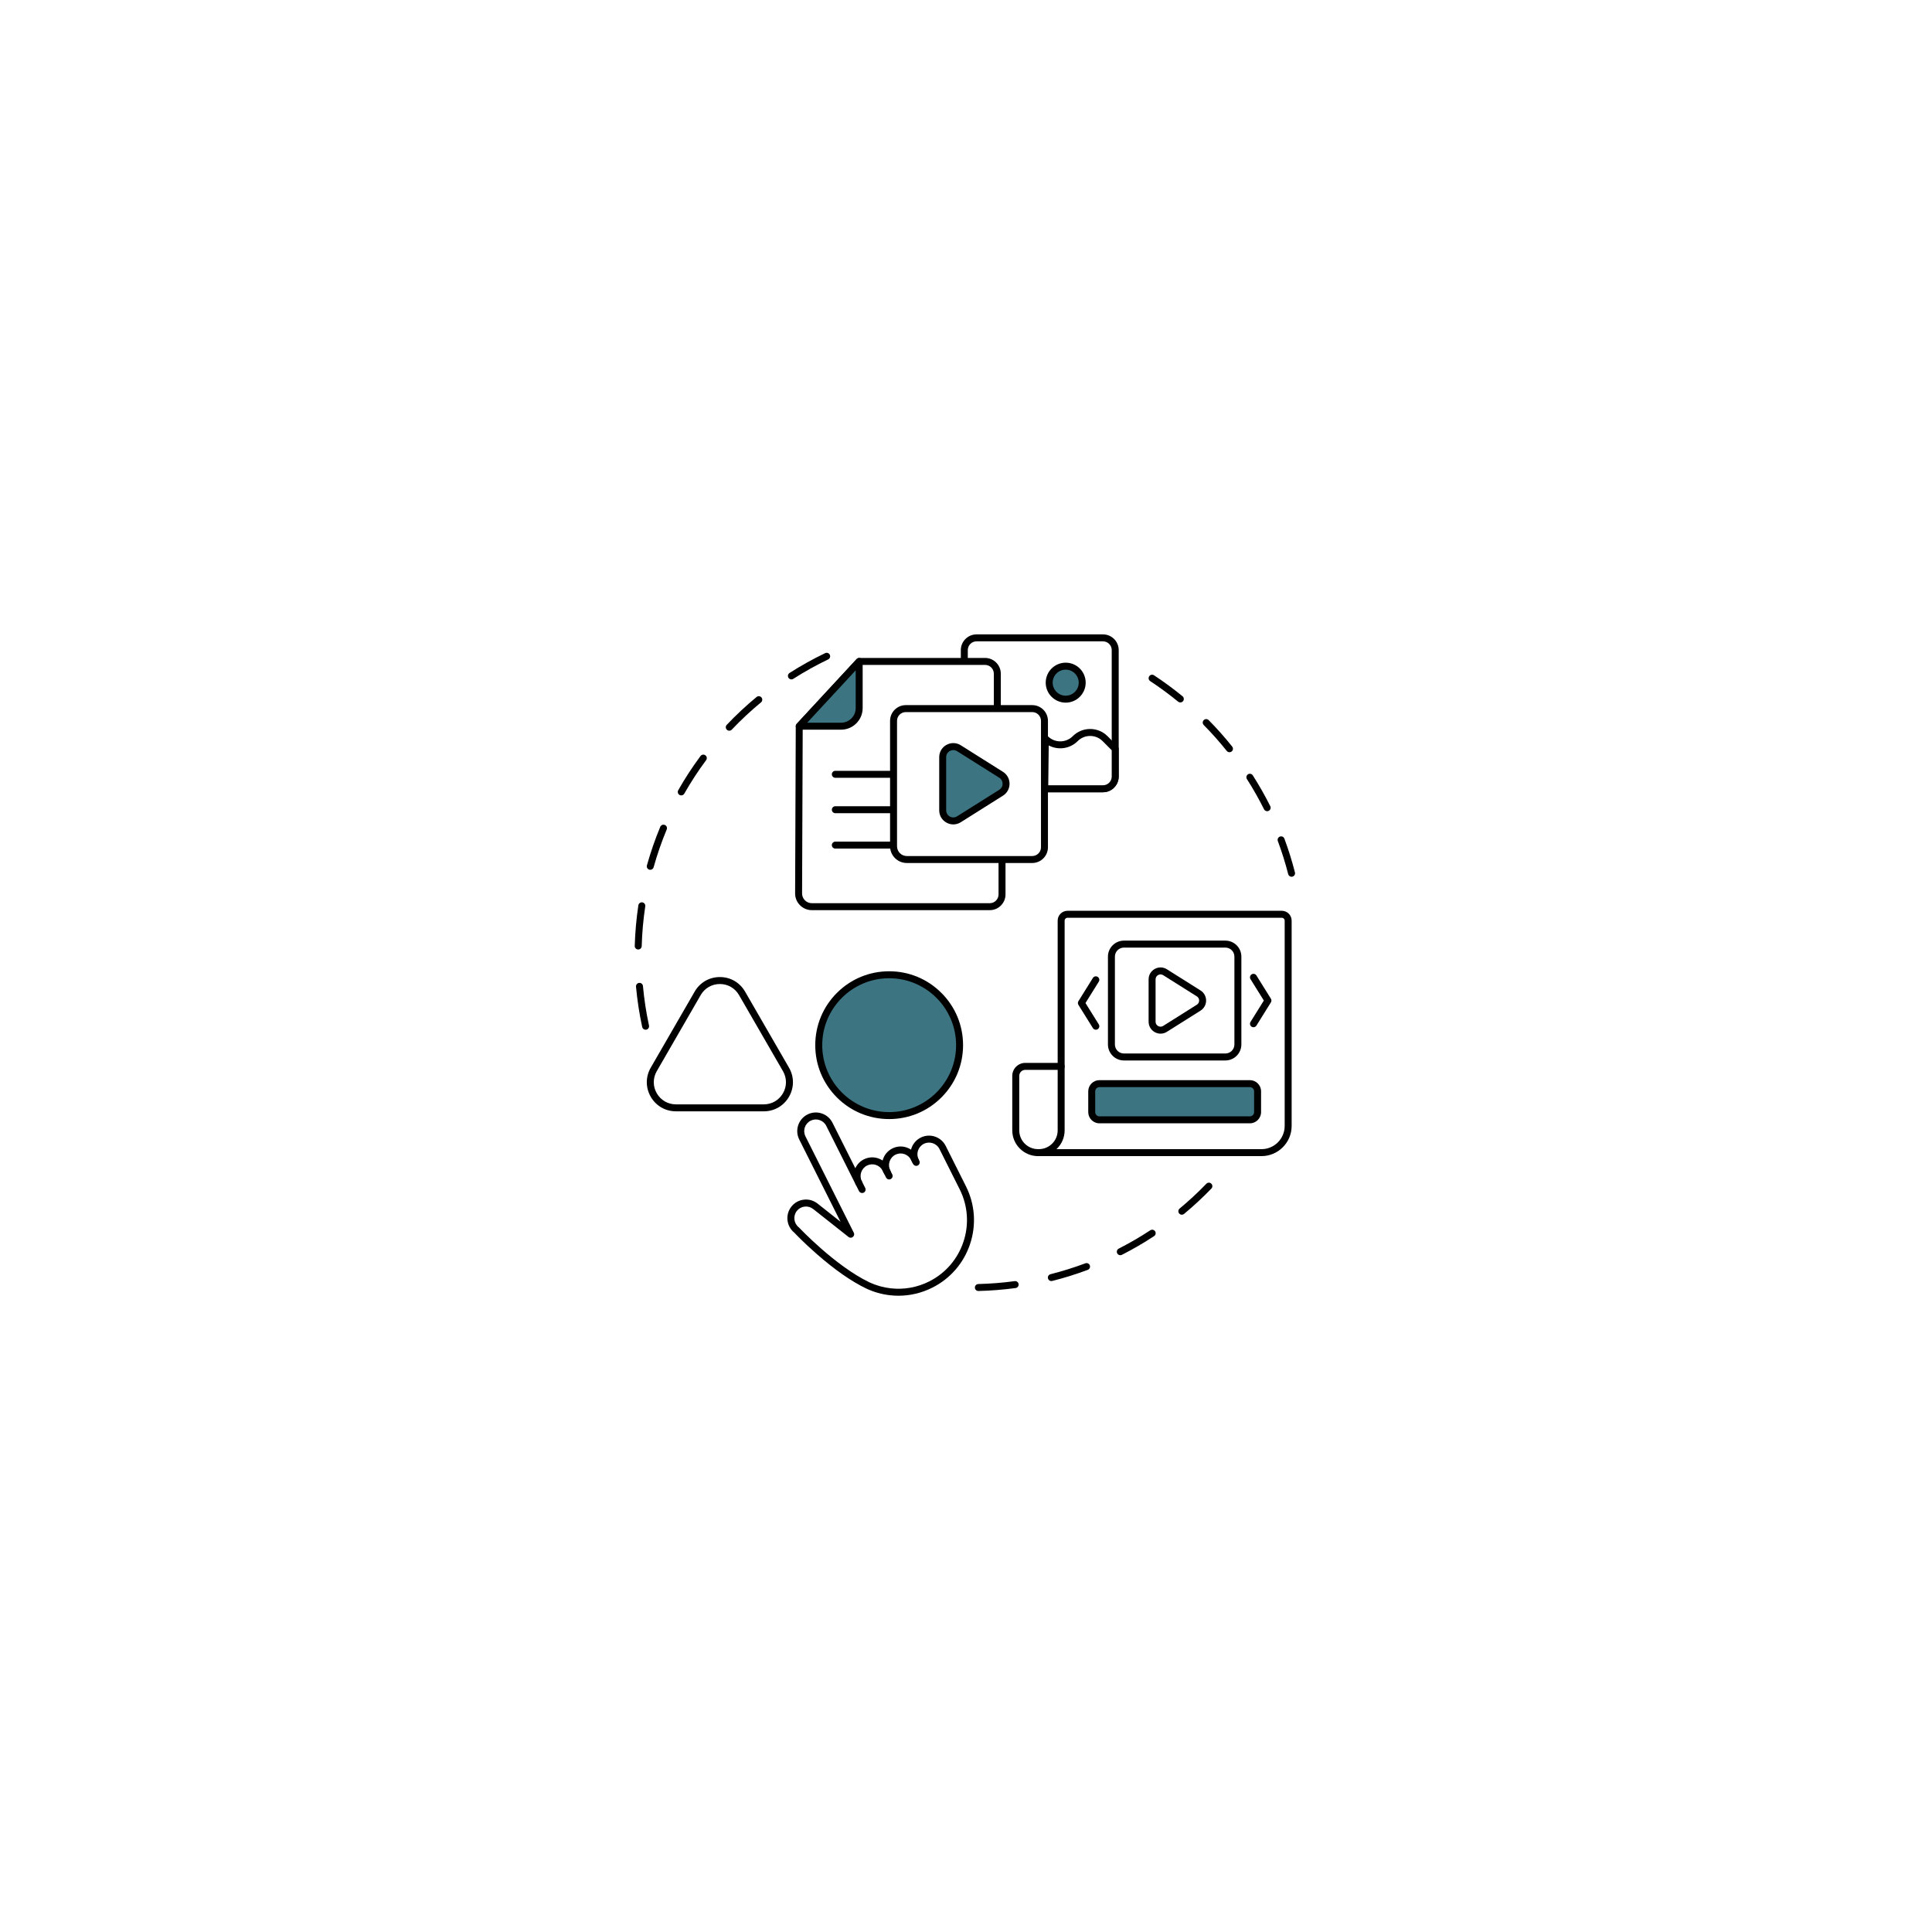 <svg version="1.0" preserveAspectRatio="xMidYMid meet" height="500" viewBox="0 0 375 375" zoomAndPan="magnify" width="500" xmlns:xlink="http://www.w3.org/1999/xlink" xmlns="http://www.w3.org/2000/svg"><defs><clipPath id="de146c2146"><path clip-rule="nonzero" d="M 222 130 L 251.441 130 L 251.441 171 L 222 171 Z M 222 130"></path></clipPath><clipPath id="9947a55286"><path clip-rule="nonzero" d="M 123.191 126 L 162 126 L 162 200 L 123.191 200 Z M 123.191 126"></path></clipPath><clipPath id="f0a6936bf1"><path clip-rule="nonzero" d="M 187 123.113 L 217 123.113 L 217 154 L 187 154 Z M 187 123.113"></path></clipPath><clipPath id="e096c7c58e"><path clip-rule="nonzero" d="M 186 123.113 L 218 123.113 L 218 154 L 186 154 Z M 186 123.113"></path></clipPath></defs><rect fill-opacity="1" height="450" y="-37.5" fill="#ffffff" width="450" x="-37.5"></rect><rect fill-opacity="1" height="450" y="-37.5" fill="#ffffff" width="450" x="-37.5"></rect><path fill-rule="nonzero" fill-opacity="1" d="M 189.902 250.582 C 189.535 250.582 189.234 250.293 189.227 249.926 C 189.219 249.551 189.512 249.242 189.887 249.23 C 192.246 249.172 194.621 248.984 196.949 248.668 C 197.32 248.617 197.66 248.875 197.707 249.246 C 197.758 249.613 197.5 249.957 197.129 250.008 C 194.754 250.328 192.328 250.523 189.918 250.582 C 189.914 250.582 189.906 250.582 189.902 250.582 Z M 204.066 248.652 C 203.762 248.652 203.488 248.449 203.41 248.145 C 203.32 247.781 203.539 247.414 203.902 247.324 C 206.184 246.746 208.457 246.035 210.66 245.211 C 211.012 245.078 211.398 245.258 211.531 245.605 C 211.664 245.957 211.484 246.344 211.137 246.477 C 208.887 247.32 206.562 248.047 204.23 248.633 C 204.176 248.648 204.121 248.652 204.066 248.652 Z M 217.449 243.633 C 217.203 243.633 216.965 243.5 216.848 243.266 C 216.68 242.934 216.809 242.523 217.145 242.355 C 219.238 241.289 221.301 240.094 223.27 238.797 C 223.578 238.594 224 238.68 224.203 238.992 C 224.41 239.301 224.324 239.723 224.012 239.926 C 222 241.25 219.898 242.473 217.758 243.562 C 217.656 243.609 217.555 243.633 217.449 243.633 Z M 229.395 235.777 C 229.199 235.777 229.008 235.695 228.875 235.531 C 228.633 235.246 228.676 234.82 228.961 234.582 C 230.773 233.078 232.52 231.457 234.156 229.762 C 234.414 229.492 234.844 229.484 235.109 229.746 C 235.379 230.004 235.387 230.43 235.129 230.699 C 233.457 232.43 231.676 234.086 229.824 235.621 C 229.699 235.727 229.547 235.777 229.395 235.777 Z M 229.395 235.777" fill="#000000"></path><g clip-path="url(#de146c2146)"><path fill-rule="nonzero" fill-opacity="1" d="M 250.695 170.18 C 250.391 170.18 250.117 169.977 250.039 169.668 C 249.484 167.504 248.809 165.344 248.027 163.25 C 247.898 162.898 248.078 162.512 248.426 162.379 C 248.777 162.25 249.164 162.426 249.297 162.777 C 250.094 164.918 250.785 167.125 251.348 169.336 C 251.441 169.695 251.223 170.062 250.859 170.156 C 250.805 170.172 250.75 170.18 250.695 170.18 Z M 245.953 157.453 C 245.707 157.453 245.469 157.316 245.348 157.078 C 244.352 155.082 243.234 153.113 242.031 151.227 C 241.828 150.914 241.922 150.496 242.234 150.293 C 242.551 150.094 242.969 150.184 243.168 150.5 C 244.398 152.426 245.539 154.434 246.559 156.477 C 246.727 156.809 246.59 157.215 246.254 157.383 C 246.156 157.43 246.055 157.453 245.953 157.453 Z M 238.641 146.008 C 238.445 146.008 238.246 145.922 238.113 145.754 C 236.719 144.008 235.215 142.316 233.645 140.727 C 233.383 140.461 233.383 140.031 233.652 139.77 C 233.918 139.508 234.344 139.512 234.605 139.777 C 236.211 141.402 237.746 143.129 239.168 144.914 C 239.402 145.203 239.355 145.629 239.062 145.863 C 238.938 145.961 238.789 146.008 238.641 146.008 Z M 229.102 136.344 C 228.949 136.344 228.797 136.293 228.672 136.191 C 226.941 134.773 225.117 133.43 223.25 132.203 C 222.941 131.996 222.852 131.578 223.059 131.266 C 223.262 130.953 223.684 130.867 223.996 131.074 C 225.902 132.328 227.762 133.695 229.531 135.145 C 229.816 135.383 229.859 135.809 229.625 136.098 C 229.488 136.258 229.297 136.344 229.102 136.344 Z M 229.102 136.344" fill="#000000"></path></g><g clip-path="url(#9947a55286)"><path fill-rule="nonzero" fill-opacity="1" d="M 125.309 199.871 C 124.996 199.871 124.719 199.656 124.648 199.34 C 124.094 196.77 123.691 194.137 123.449 191.512 C 123.418 191.141 123.691 190.812 124.062 190.777 C 124.434 190.742 124.762 191.016 124.797 191.391 C 125.031 193.961 125.426 196.539 125.969 199.051 C 126.051 199.418 125.816 199.777 125.453 199.855 C 125.406 199.867 125.355 199.871 125.309 199.871 Z M 123.879 184.297 C 123.875 184.297 123.867 184.297 123.859 184.297 C 123.488 184.285 123.191 183.973 123.203 183.602 C 123.281 180.965 123.516 178.309 123.906 175.715 C 123.965 175.348 124.309 175.094 124.676 175.148 C 125.047 175.203 125.301 175.551 125.246 175.918 C 124.859 178.457 124.629 181.055 124.555 183.641 C 124.543 184.004 124.242 184.297 123.879 184.297 Z M 126.219 168.828 C 126.156 168.828 126.094 168.82 126.035 168.805 C 125.676 168.703 125.465 168.332 125.566 167.973 C 126.273 165.438 127.145 162.918 128.156 160.488 C 128.301 160.145 128.695 159.98 129.043 160.125 C 129.387 160.266 129.551 160.664 129.406 161.008 C 128.414 163.387 127.559 165.852 126.867 168.336 C 126.785 168.633 126.512 168.828 126.219 168.828 Z M 132.23 154.387 C 132.117 154.387 132.004 154.359 131.898 154.301 C 131.574 154.113 131.461 153.703 131.645 153.379 C 132.945 151.09 134.398 148.859 135.969 146.746 C 136.191 146.445 136.613 146.383 136.914 146.605 C 137.215 146.828 137.277 147.25 137.055 147.551 C 135.516 149.621 134.09 151.809 132.82 154.047 C 132.695 154.266 132.465 154.387 132.23 154.387 Z M 141.551 141.828 C 141.387 141.828 141.219 141.766 141.086 141.641 C 140.816 141.383 140.805 140.957 141.062 140.688 C 142.875 138.777 144.82 136.961 146.852 135.285 C 147.137 135.047 147.562 135.09 147.801 135.375 C 148.039 135.664 148 136.09 147.711 136.328 C 145.723 137.969 143.816 139.746 142.043 141.617 C 141.91 141.758 141.73 141.828 141.551 141.828 Z M 153.613 131.871 C 153.391 131.871 153.172 131.758 153.043 131.559 C 152.84 131.242 152.934 130.824 153.246 130.625 C 155.465 129.207 157.793 127.91 160.164 126.773 C 160.5 126.613 160.902 126.754 161.066 127.09 C 161.227 127.426 161.082 127.832 160.746 127.992 C 158.426 129.105 156.148 130.375 153.977 131.762 C 153.863 131.836 153.738 131.871 153.613 131.871 Z M 153.613 131.871" fill="#000000"></path></g><path fill-rule="nonzero" fill-opacity="1" d="M 235.574 185.504 C 235.574 187.055 235.5 188.602 235.348 190.141 C 235.195 191.684 234.969 193.215 234.664 194.734 C 234.363 196.254 233.988 197.754 233.539 199.234 C 233.09 200.719 232.566 202.176 231.973 203.605 C 231.383 205.039 230.719 206.438 229.988 207.801 C 229.258 209.168 228.465 210.496 227.602 211.785 C 226.742 213.07 225.82 214.316 224.84 215.512 C 223.855 216.711 222.816 217.855 221.723 218.953 C 220.625 220.047 219.48 221.086 218.281 222.07 C 217.086 223.051 215.84 223.973 214.555 224.832 C 213.266 225.695 211.938 226.488 210.57 227.219 C 209.207 227.949 207.809 228.613 206.375 229.203 C 204.945 229.797 203.488 230.32 202.004 230.77 C 200.523 231.219 199.023 231.594 197.504 231.895 C 195.984 232.199 194.453 232.426 192.91 232.578 C 191.371 232.73 189.824 232.805 188.273 232.805 C 186.727 232.805 185.18 232.73 183.637 232.578 C 182.098 232.426 180.566 232.199 179.047 231.895 C 177.527 231.594 176.027 231.219 174.543 230.77 C 173.062 230.32 171.605 229.797 170.176 229.203 C 168.742 228.613 167.344 227.949 165.977 227.219 C 164.613 226.488 163.285 225.695 161.996 224.832 C 160.707 223.973 159.465 223.051 158.27 222.07 C 157.07 221.086 155.926 220.047 154.828 218.953 C 153.734 217.855 152.695 216.711 151.711 215.512 C 150.73 214.316 149.809 213.07 148.945 211.785 C 148.086 210.496 147.289 209.168 146.559 207.801 C 145.828 206.438 145.168 205.039 144.574 203.605 C 143.984 202.176 143.461 200.719 143.012 199.234 C 142.562 197.754 142.188 196.254 141.883 194.734 C 141.582 193.215 141.355 191.684 141.203 190.141 C 141.051 188.602 140.977 187.055 140.977 185.504 C 140.977 183.957 141.051 182.41 141.203 180.867 C 141.355 179.328 141.582 177.797 141.883 176.277 C 142.188 174.758 142.562 173.258 143.012 171.773 C 143.461 170.293 143.984 168.836 144.574 167.406 C 145.168 165.973 145.828 164.574 146.559 163.207 C 147.289 161.844 148.086 160.516 148.945 159.227 C 149.809 157.938 150.73 156.695 151.711 155.5 C 152.695 154.301 153.734 153.156 154.828 152.059 C 155.926 150.965 157.07 149.926 158.27 148.941 C 159.465 147.961 160.707 147.039 161.996 146.176 C 163.285 145.316 164.613 144.52 165.977 143.789 C 167.344 143.059 168.742 142.398 170.176 141.805 C 171.605 141.215 173.062 140.691 174.543 140.242 C 176.027 139.793 177.527 139.418 179.047 139.113 C 180.566 138.812 182.098 138.586 183.637 138.434 C 185.18 138.281 186.727 138.207 188.273 138.207 C 189.824 138.207 191.371 138.281 192.91 138.434 C 194.453 138.586 195.984 138.812 197.504 139.113 C 199.023 139.418 200.523 139.793 202.004 140.242 C 203.488 140.691 204.945 141.215 206.375 141.805 C 207.809 142.398 209.207 143.059 210.57 143.789 C 211.938 144.52 213.266 145.316 214.555 146.176 C 215.84 147.039 217.086 147.961 218.281 148.941 C 219.48 149.926 220.625 150.965 221.723 152.059 C 222.816 153.156 223.855 154.301 224.84 155.5 C 225.82 156.695 226.742 157.938 227.602 159.227 C 228.465 160.516 229.258 161.844 229.988 163.207 C 230.719 164.574 231.383 165.973 231.973 167.406 C 232.566 168.836 233.09 170.293 233.539 171.773 C 233.988 173.258 234.363 174.758 234.664 176.277 C 234.969 177.797 235.195 179.328 235.348 180.867 C 235.5 182.41 235.574 183.957 235.574 185.504 Z M 235.574 185.504" fill="#ffffff"></path><g clip-path="url(#f0a6936bf1)"><path fill-rule="nonzero" fill-opacity="1" d="M 189.547 123.809 L 214.086 123.809 C 215.398 123.809 216.465 124.871 216.465 126.184 L 216.465 150.723 C 216.465 152.035 215.398 153.098 214.086 153.098 L 202.73 153.098 L 187.172 128.383 L 187.172 126.184 C 187.172 124.871 188.234 123.809 189.547 123.809 Z M 189.547 123.809" fill="#ffffff"></path></g><g clip-path="url(#e096c7c58e)"><path fill-rule="nonzero" fill-opacity="1" d="M 214.086 153.777 L 202.73 153.777 C 202.5 153.777 202.285 153.656 202.16 153.461 L 186.598 128.742 C 186.531 128.637 186.496 128.512 186.496 128.383 L 186.496 126.184 C 186.496 124.5 187.863 123.133 189.547 123.133 L 214.086 123.133 C 215.77 123.133 217.141 124.5 217.141 126.184 L 217.141 150.723 C 217.141 152.406 215.77 153.777 214.086 153.777 Z M 203.105 152.422 L 214.086 152.422 C 215.023 152.422 215.785 151.66 215.785 150.723 L 215.785 126.184 C 215.785 125.246 215.023 124.484 214.086 124.484 L 189.547 124.484 C 188.609 124.484 187.848 125.246 187.848 126.184 L 187.848 128.188 Z M 203.105 152.422" fill="#000000"></path></g><path fill-rule="nonzero" fill-opacity="1" d="M 209.117 130.238 C 209.418 130.539 209.648 130.887 209.809 131.277 C 209.973 131.668 210.055 132.078 210.055 132.504 C 210.055 132.93 209.973 133.336 209.809 133.73 C 209.648 134.121 209.418 134.469 209.117 134.77 C 208.816 135.07 208.469 135.301 208.078 135.465 C 207.684 135.625 207.273 135.707 206.852 135.707 C 206.426 135.707 206.016 135.625 205.625 135.465 C 205.23 135.301 204.887 135.07 204.586 134.77 C 204.285 134.469 204.055 134.121 203.891 133.73 C 203.727 133.336 203.645 132.93 203.645 132.504 C 203.645 132.078 203.727 131.672 203.891 131.277 C 204.051 130.887 204.285 130.539 204.586 130.238 C 204.887 129.938 205.23 129.707 205.625 129.543 C 206.016 129.383 206.426 129.301 206.852 129.301 C 207.273 129.301 207.684 129.383 208.078 129.543 C 208.469 129.707 208.816 129.938 209.117 130.238 Z M 209.117 130.238" fill="#3c7481"></path><path fill-rule="nonzero" fill-opacity="1" d="M 206.852 136.383 C 204.711 136.383 202.973 134.641 202.973 132.504 C 202.973 130.363 204.711 128.625 206.852 128.625 C 208.992 128.625 210.73 130.363 210.73 132.504 C 210.73 134.641 208.992 136.383 206.852 136.383 Z M 206.852 129.977 C 205.457 129.977 204.324 131.109 204.324 132.504 C 204.324 133.898 205.457 135.031 206.852 135.031 C 208.246 135.031 209.379 133.898 209.379 132.504 C 209.379 131.109 208.246 129.977 206.852 129.977 Z M 206.852 129.977" fill="#000000"></path><path fill-rule="nonzero" fill-opacity="1" d="M 202.898 143.371 C 204.5 144.973 207.098 144.973 208.699 143.371 C 210.301 141.77 212.895 141.77 214.496 143.371 L 216.465 145.34 L 216.465 150.723 C 216.465 152.035 215.398 153.098 214.086 153.098 L 202.773 153.098 Z M 202.898 143.371" fill="#ffffff"></path><path fill-rule="nonzero" fill-opacity="1" d="M 214.086 153.777 L 202.773 153.777 C 202.594 153.777 202.422 153.703 202.293 153.574 C 202.168 153.445 202.098 153.273 202.098 153.09 L 202.223 143.363 C 202.227 143.094 202.395 142.848 202.645 142.746 C 202.898 142.645 203.188 142.703 203.379 142.895 C 204.715 144.23 206.887 144.23 208.219 142.895 C 209.121 141.992 210.32 141.496 211.598 141.496 C 212.871 141.496 214.07 141.992 214.973 142.895 L 216.941 144.863 C 217.066 144.988 217.141 145.16 217.141 145.34 L 217.141 150.723 C 217.141 152.406 215.77 153.777 214.086 153.777 Z M 203.461 152.422 L 214.086 152.422 C 215.023 152.422 215.785 151.66 215.785 150.723 L 215.785 145.621 L 214.02 143.852 C 213.371 143.203 212.512 142.848 211.598 142.848 C 210.684 142.848 209.824 143.203 209.176 143.852 C 207.656 145.367 205.363 145.648 203.559 144.691 Z M 203.461 152.422" fill="#000000"></path><path fill-rule="nonzero" fill-opacity="1" d="M 194.492 166.832 L 194.492 173.609 C 194.492 174.922 193.43 175.984 192.117 175.984 L 157.578 175.984 C 156.152 175.984 155 174.828 155.008 173.402 L 155.133 140.953 L 166.766 128.383 L 191.203 128.383 C 192.516 128.383 193.578 129.449 193.578 130.762 L 193.578 137.539 Z M 194.492 166.832" fill="#ffffff"></path><path fill-rule="nonzero" fill-opacity="1" d="M 192.117 176.66 L 157.578 176.66 C 156.707 176.66 155.891 176.32 155.277 175.703 C 154.664 175.09 154.328 174.27 154.332 173.398 L 154.457 140.953 C 154.457 140.781 154.52 140.621 154.637 140.496 L 166.27 127.926 C 166.398 127.785 166.578 127.707 166.766 127.707 L 191.203 127.707 C 192.883 127.707 194.254 129.078 194.254 130.762 L 194.254 137.539 C 194.254 137.91 193.953 138.215 193.578 138.215 C 193.203 138.215 192.902 137.91 192.902 137.539 L 192.902 130.762 C 192.902 129.824 192.141 129.059 191.203 129.059 L 167.062 129.059 L 155.805 141.219 L 155.684 173.406 C 155.68 173.914 155.875 174.391 156.234 174.75 C 156.594 175.109 157.07 175.309 157.578 175.309 L 192.117 175.309 C 193.055 175.309 193.816 174.547 193.816 173.609 L 193.816 166.832 C 193.816 166.457 194.121 166.156 194.492 166.156 C 194.867 166.156 195.168 166.457 195.168 166.832 L 195.168 173.609 C 195.168 175.293 193.801 176.66 192.117 176.66 Z M 192.117 176.66" fill="#000000"></path><path fill-rule="nonzero" fill-opacity="1" d="M 166.766 128.383 L 166.766 137.445 C 166.766 139.383 165.195 140.953 163.254 140.953 L 155.133 140.953 Z M 166.766 128.383" fill="#3c7481"></path><path fill-rule="nonzero" fill-opacity="1" d="M 163.254 141.629 L 155.133 141.629 C 154.863 141.629 154.621 141.473 154.512 141.227 C 154.406 140.98 154.453 140.691 154.637 140.496 L 166.27 127.926 C 166.461 127.719 166.754 127.652 167.012 127.754 C 167.273 127.855 167.441 128.105 167.441 128.383 L 167.441 137.445 C 167.441 139.754 165.562 141.629 163.254 141.629 Z M 156.676 140.277 L 163.254 140.277 C 164.82 140.277 166.09 139.008 166.09 137.445 L 166.09 130.109 Z M 156.676 140.277" fill="#000000"></path><path fill-rule="nonzero" fill-opacity="1" d="M 176.328 150.969 L 162.137 150.969 C 161.766 150.969 161.461 150.668 161.461 150.293 C 161.461 149.922 161.766 149.617 162.137 149.617 L 176.328 149.617 C 176.703 149.617 177.004 149.922 177.004 150.293 C 177.004 150.668 176.703 150.969 176.328 150.969 Z M 176.328 150.969" fill="#000000"></path><path fill-rule="nonzero" fill-opacity="1" d="M 176.328 157.84 L 162.137 157.84 C 161.766 157.84 161.461 157.539 161.461 157.164 C 161.461 156.793 161.766 156.488 162.137 156.488 L 176.328 156.488 C 176.703 156.488 177.004 156.793 177.004 157.164 C 177.004 157.539 176.703 157.84 176.328 157.84 Z M 176.328 157.84" fill="#000000"></path><path fill-rule="nonzero" fill-opacity="1" d="M 176.328 164.711 L 162.137 164.711 C 161.766 164.711 161.461 164.41 161.461 164.035 C 161.461 163.664 161.766 163.359 162.137 163.359 L 176.328 163.359 C 176.703 163.359 177.004 163.664 177.004 164.035 C 177.004 164.41 176.703 164.711 176.328 164.711 Z M 176.328 164.711" fill="#000000"></path><path fill-rule="nonzero" fill-opacity="1" d="M 173.438 139.914 C 173.438 138.602 174.504 137.539 175.816 137.539 L 200.355 137.539 C 201.668 137.539 202.73 138.602 202.73 139.914 L 202.73 164.453 C 202.73 165.766 201.668 166.832 200.355 166.832 L 176.012 166.832 C 174.59 166.832 173.438 165.68 173.438 164.258 Z M 173.438 139.914" fill="#ffffff"></path><path fill-rule="nonzero" fill-opacity="1" d="M 200.355 167.508 L 176.012 167.508 C 174.219 167.508 172.762 166.051 172.762 164.258 L 172.762 139.914 C 172.762 138.23 174.133 136.863 175.816 136.863 L 200.355 136.863 C 202.039 136.863 203.406 138.23 203.406 139.914 L 203.406 164.453 C 203.406 166.137 202.039 167.508 200.355 167.508 Z M 175.816 138.215 C 174.879 138.215 174.113 138.977 174.113 139.914 L 174.113 164.258 C 174.113 165.305 174.965 166.156 176.012 166.156 L 200.355 166.156 C 201.293 166.156 202.055 165.391 202.055 164.453 L 202.055 139.914 C 202.055 138.977 201.293 138.215 200.355 138.215 Z M 175.816 138.215" fill="#000000"></path><path fill-rule="nonzero" fill-opacity="1" d="M 182.977 146.969 L 182.977 157.281 C 182.977 158.898 184.758 159.883 186.129 159.023 L 194.316 153.867 C 195.598 153.059 195.598 151.191 194.316 150.387 L 186.129 145.23 C 184.758 144.367 182.977 145.352 182.977 146.969 Z M 182.977 146.969" fill="#3c7481"></path><path fill-rule="nonzero" fill-opacity="1" d="M 185.035 160.02 C 184.582 160.02 184.129 159.906 183.711 159.672 C 182.828 159.188 182.301 158.293 182.301 157.281 L 182.301 146.969 C 182.301 145.961 182.828 145.066 183.711 144.578 C 184.594 144.09 185.633 144.121 186.488 144.656 L 194.676 149.812 C 195.477 150.316 195.953 151.18 195.953 152.125 C 195.953 153.07 195.477 153.934 194.676 154.438 L 186.488 159.594 C 186.039 159.879 185.535 160.02 185.035 160.02 Z M 185.035 145.586 C 184.805 145.586 184.578 145.645 184.363 145.762 C 183.918 146.008 183.652 146.461 183.652 146.969 L 183.652 157.281 C 183.652 157.793 183.918 158.242 184.363 158.492 C 184.812 158.738 185.336 158.723 185.766 158.449 L 193.957 153.293 C 194.367 153.035 194.602 152.609 194.602 152.125 C 194.602 151.641 194.367 151.215 193.957 150.957 L 185.766 145.801 C 185.539 145.656 185.285 145.586 185.035 145.586 Z M 185.035 145.586" fill="#000000"></path><path fill-rule="nonzero" fill-opacity="1" d="M 248.801 177.461 L 207.203 177.461 C 206.52 177.461 205.969 178.012 205.969 178.691 L 205.969 206.98 L 201.562 223.727 L 244.852 223.727 C 247.711 223.727 250.031 221.406 250.031 218.547 L 250.031 178.691 C 250.031 178.012 249.48 177.461 248.801 177.461 Z M 248.801 177.461" fill="#ffffff"></path><path fill-rule="nonzero" fill-opacity="1" d="M 244.852 224.402 L 201.562 224.402 C 201.355 224.402 201.156 224.305 201.027 224.137 C 200.902 223.973 200.855 223.754 200.91 223.555 L 205.293 206.895 L 205.293 178.691 C 205.293 177.641 206.148 176.785 207.203 176.785 L 248.801 176.785 C 249.852 176.785 250.707 177.641 250.707 178.691 L 250.707 218.547 C 250.707 221.773 248.078 224.402 244.852 224.402 Z M 202.441 223.051 L 244.852 223.051 C 247.336 223.051 249.355 221.027 249.355 218.547 L 249.355 178.691 C 249.355 178.387 249.105 178.137 248.801 178.137 L 207.203 178.137 C 206.895 178.137 206.645 178.387 206.645 178.691 L 206.645 206.98 C 206.645 207.039 206.637 207.098 206.625 207.152 Z M 202.441 223.051" fill="#000000"></path><path fill-rule="nonzero" fill-opacity="1" d="M 199.012 206.98 L 205.969 206.98 L 205.969 219.402 C 205.969 221.789 204.035 223.727 201.648 223.727 L 201.48 223.727 C 199.094 223.727 197.156 221.789 197.156 219.402 L 197.156 208.832 C 197.156 207.812 197.988 206.98 199.012 206.98 Z M 199.012 206.98" fill="#ffffff"></path><path fill-rule="nonzero" fill-opacity="1" d="M 201.648 224.402 L 201.48 224.402 C 198.727 224.402 196.48 222.156 196.48 219.402 L 196.48 208.832 C 196.48 207.441 197.617 206.305 199.012 206.305 L 205.969 206.305 C 206.344 206.305 206.645 206.609 206.645 206.98 L 206.645 219.402 C 206.645 222.156 204.402 224.402 201.648 224.402 Z M 199.012 207.656 C 198.363 207.656 197.836 208.184 197.836 208.832 L 197.836 219.402 C 197.836 221.414 199.469 223.047 201.48 223.047 L 201.648 223.047 C 203.656 223.047 205.293 221.414 205.293 219.402 L 205.293 207.656 Z M 199.012 207.656" fill="#000000"></path><path fill-rule="nonzero" fill-opacity="1" d="M 242.598 217.359 L 213.402 217.359 C 212.574 217.359 211.902 216.691 211.902 215.863 L 211.902 211.828 C 211.902 211 212.574 210.332 213.402 210.332 L 242.598 210.332 C 243.426 210.332 244.098 211 244.098 211.828 L 244.098 215.863 C 244.098 216.691 243.426 217.359 242.598 217.359 Z M 242.598 217.359" fill="#3c7481"></path><path fill-rule="nonzero" fill-opacity="1" d="M 242.598 218.035 L 213.402 218.035 C 212.203 218.035 211.227 217.062 211.227 215.863 L 211.227 211.828 C 211.227 210.629 212.203 209.656 213.402 209.656 L 242.598 209.656 C 243.797 209.656 244.773 210.629 244.773 211.828 L 244.773 215.863 C 244.773 217.062 243.797 218.035 242.598 218.035 Z M 213.402 211.008 C 212.949 211.008 212.578 211.375 212.578 211.828 L 212.578 215.863 C 212.578 216.316 212.949 216.684 213.402 216.684 L 242.598 216.684 C 243.051 216.684 243.422 216.316 243.422 215.863 L 243.422 211.828 C 243.422 211.375 243.051 211.008 242.598 211.008 Z M 213.402 211.008" fill="#000000"></path><path fill-rule="nonzero" fill-opacity="1" d="M 237.844 205.16 L 218.156 205.16 C 216.816 205.16 215.727 204.07 215.727 202.73 L 215.727 185.68 C 215.727 184.336 216.816 183.25 218.156 183.25 L 237.844 183.25 C 239.184 183.25 240.273 184.336 240.273 185.68 L 240.273 202.73 C 240.273 204.07 239.184 205.16 237.844 205.16 Z M 237.844 205.16" fill="#ffffff"></path><path fill-rule="nonzero" fill-opacity="1" d="M 237.844 205.836 L 218.156 205.836 C 216.445 205.836 215.051 204.441 215.051 202.73 L 215.051 185.68 C 215.051 183.965 216.445 182.574 218.156 182.574 L 237.844 182.574 C 239.555 182.574 240.949 183.965 240.949 185.68 L 240.949 202.73 C 240.949 204.441 239.555 205.836 237.844 205.836 Z M 218.156 183.926 C 217.191 183.926 216.402 184.711 216.402 185.68 L 216.402 202.73 C 216.402 203.695 217.191 204.484 218.156 204.484 L 237.844 204.484 C 238.809 204.484 239.598 203.695 239.598 202.73 L 239.598 185.68 C 239.598 184.711 238.809 183.926 237.844 183.926 Z M 218.156 183.926" fill="#000000"></path><path fill-rule="nonzero" fill-opacity="1" d="M 223.621 190.094 L 223.621 198.312 C 223.621 199.605 225.043 200.387 226.133 199.699 L 232.664 195.59 C 233.684 194.949 233.684 193.461 232.664 192.816 L 226.133 188.707 C 225.043 188.02 223.621 188.805 223.621 190.094 Z M 223.621 190.094" fill="#ffffff"></path><path fill-rule="nonzero" fill-opacity="1" d="M 225.262 200.633 C 224.879 200.633 224.496 200.535 224.145 200.34 C 223.395 199.926 222.945 199.168 222.945 198.312 L 222.945 190.094 C 222.945 189.238 223.395 188.48 224.145 188.066 C 224.891 187.656 225.77 187.68 226.496 188.137 L 233.023 192.246 C 233.699 192.672 234.105 193.406 234.105 194.203 C 234.105 195.004 233.699 195.738 233.023 196.164 L 226.496 200.273 C 226.113 200.512 225.688 200.633 225.262 200.633 Z M 225.262 189.129 C 225.102 189.129 224.945 189.172 224.797 189.25 C 224.484 189.422 224.297 189.738 224.297 190.094 L 224.297 198.316 C 224.297 198.672 224.484 198.984 224.797 199.156 C 225.109 199.328 225.473 199.32 225.773 199.129 L 232.301 195.02 C 232.59 194.84 232.754 194.543 232.754 194.203 C 232.754 193.867 232.59 193.57 232.301 193.391 L 225.773 189.281 C 225.617 189.18 225.438 189.129 225.262 189.129 Z M 225.262 189.129" fill="#000000"></path><path fill-rule="nonzero" fill-opacity="1" d="M 243.297 199.387 C 243.176 199.387 243.051 199.355 242.941 199.285 C 242.625 199.09 242.527 198.672 242.723 198.355 L 245.309 194.203 L 242.723 190.055 C 242.527 189.738 242.625 189.32 242.941 189.121 C 243.258 188.926 243.676 189.023 243.871 189.34 L 246.68 193.848 C 246.816 194.066 246.816 194.344 246.68 194.562 L 243.871 199.07 C 243.742 199.273 243.523 199.387 243.297 199.387 Z M 243.297 199.387" fill="#000000"></path><path fill-rule="nonzero" fill-opacity="1" d="M 212.703 199.871 C 212.477 199.871 212.258 199.758 212.129 199.551 L 209.32 195.043 C 209.188 194.824 209.188 194.547 209.32 194.328 L 212.129 189.82 C 212.328 189.504 212.742 189.41 213.059 189.605 C 213.375 189.805 213.473 190.219 213.277 190.535 L 210.691 194.688 L 213.277 198.836 C 213.473 199.156 213.375 199.57 213.059 199.77 C 212.949 199.84 212.824 199.871 212.703 199.871 Z M 212.703 199.871" fill="#000000"></path><path fill-rule="nonzero" fill-opacity="1" d="M 182.25 193.203 C 182.883 193.836 183.449 194.527 183.949 195.273 C 184.445 196.02 184.867 196.809 185.211 197.637 C 185.555 198.465 185.812 199.32 185.988 200.199 C 186.164 201.082 186.25 201.969 186.254 202.867 C 186.254 203.766 186.164 204.652 185.988 205.535 C 185.812 206.414 185.555 207.27 185.211 208.098 C 184.867 208.926 184.445 209.715 183.949 210.461 C 183.449 211.207 182.883 211.898 182.25 212.531 C 181.613 213.168 180.926 213.734 180.176 214.23 C 179.43 214.73 178.645 215.152 177.816 215.496 C 176.984 215.84 176.133 216.098 175.25 216.273 C 174.371 216.449 173.48 216.535 172.586 216.535 C 171.688 216.535 170.797 216.449 169.918 216.273 C 169.039 216.098 168.184 215.84 167.355 215.496 C 166.523 215.152 165.738 214.73 164.992 214.23 C 164.246 213.734 163.555 213.168 162.918 212.531 C 162.285 211.898 161.719 211.207 161.219 210.461 C 160.723 209.715 160.301 208.926 159.957 208.098 C 159.613 207.27 159.355 206.414 159.18 205.535 C 159.004 204.652 158.914 203.766 158.914 202.867 C 158.914 201.969 159.004 201.082 159.18 200.199 C 159.355 199.32 159.613 198.465 159.957 197.637 C 160.301 196.809 160.719 196.02 161.219 195.273 C 161.719 194.527 162.285 193.836 162.918 193.203 C 163.555 192.566 164.242 192 164.988 191.504 C 165.738 191.004 166.523 190.582 167.352 190.238 C 168.184 189.895 169.035 189.637 169.918 189.461 C 170.797 189.285 171.688 189.199 172.582 189.199 C 173.48 189.199 174.371 189.285 175.25 189.461 C 176.129 189.637 176.984 189.895 177.812 190.238 C 178.645 190.582 179.43 191.004 180.176 191.504 C 180.922 192 181.613 192.566 182.25 193.203 Z M 182.25 193.203" fill="#3c7481"></path><path fill-rule="nonzero" fill-opacity="1" d="M 172.586 217.211 C 168.754 217.211 165.152 215.719 162.441 213.012 C 159.734 210.301 158.242 206.699 158.242 202.867 C 158.242 199.035 159.734 195.434 162.441 192.723 C 165.152 190.016 168.754 188.523 172.586 188.523 C 176.418 188.523 180.02 190.016 182.727 192.723 C 185.438 195.434 186.93 199.035 186.93 202.867 C 186.93 206.699 185.438 210.301 182.727 213.012 C 180.02 215.719 176.418 217.211 172.586 217.211 Z M 172.586 189.875 C 165.422 189.875 159.594 195.703 159.594 202.867 C 159.594 210.031 165.422 215.859 172.586 215.859 C 179.75 215.859 185.578 210.031 185.578 202.867 C 185.578 195.703 179.75 189.875 172.586 189.875 Z M 172.586 189.875" fill="#000000"></path><path fill-rule="nonzero" fill-opacity="1" d="M 168.453 249.508 C 161.621 246.223 154.621 238.75 154.621 238.75 C 153.348 237.742 153.133 235.895 154.137 234.621 C 155.145 233.348 156.992 233.133 158.266 234.141 L 165.117 239.562 L 165.113 239.562 L 155.73 220.863 C 155.004 219.414 155.59 217.648 157.039 216.922 C 158.488 216.195 160.254 216.781 160.984 218.23 L 166.676 229.574 C 165.949 228.125 166.531 226.359 167.984 225.633 C 169.434 224.902 171.199 225.488 171.926 226.941 L 172.191 227.465 C 171.461 226.016 172.047 224.25 173.496 223.52 C 174.949 222.793 176.711 223.379 177.441 224.832 L 177.703 225.355 C 176.977 223.906 177.562 222.141 179.012 221.41 C 180.461 220.684 182.227 221.27 182.953 222.719 L 186.879 230.543 C 190.348 237.453 187.559 245.867 180.652 249.336 C 178.137 250.598 175.422 251.027 172.82 250.734 C 171.309 250.566 169.832 250.148 168.453 249.508 Z M 168.453 249.508" fill="#ffffff"></path><path fill-rule="nonzero" fill-opacity="1" d="M 174.387 251.5 C 173.84 251.5 173.293 251.469 172.746 251.406 C 171.156 251.227 169.617 250.793 168.168 250.117 C 168.164 250.117 168.164 250.117 168.16 250.113 C 165.273 248.727 162.031 246.469 158.527 243.402 C 156.094 241.273 154.422 239.523 154.16 239.246 C 152.633 238.004 152.383 235.75 153.609 234.203 C 154.207 233.445 155.062 232.965 156.023 232.855 C 156.98 232.742 157.926 233.012 158.684 233.609 L 163.145 237.141 L 155.129 221.168 C 154.234 219.387 154.957 217.211 156.738 216.316 C 157.598 215.883 158.578 215.812 159.496 216.117 C 160.41 216.422 161.152 217.066 161.586 217.926 L 166.016 226.754 C 166.348 226.031 166.914 225.41 167.68 225.027 C 168.543 224.594 169.523 224.523 170.438 224.828 C 170.754 224.934 171.047 225.074 171.316 225.254 C 171.566 224.277 172.223 223.406 173.195 222.918 C 174.059 222.484 175.035 222.414 175.953 222.719 C 176.266 222.824 176.562 222.965 176.828 223.145 C 177.078 222.168 177.734 221.297 178.707 220.809 C 180.488 219.914 182.664 220.637 183.559 222.418 L 187.484 230.242 C 189.242 233.746 189.531 237.723 188.297 241.445 C 187.066 245.164 184.457 248.18 180.953 249.938 C 178.898 250.969 176.656 251.5 174.387 251.5 Z M 168.742 248.895 C 170.059 249.508 171.457 249.902 172.898 250.062 C 175.457 250.352 178.035 249.891 180.348 248.73 C 186.914 245.438 189.57 237.414 186.277 230.848 L 182.352 223.023 C 181.793 221.91 180.43 221.457 179.316 222.016 C 178.199 222.574 177.75 223.938 178.309 225.051 C 178.477 225.387 178.34 225.793 178.008 225.961 C 177.672 226.129 177.27 225.992 177.102 225.66 L 176.836 225.133 C 176.566 224.594 176.102 224.191 175.527 224 C 174.953 223.809 174.34 223.855 173.801 224.125 C 172.688 224.684 172.234 226.047 172.793 227.164 C 172.961 227.496 172.828 227.902 172.492 228.07 C 172.16 228.238 171.754 228.102 171.586 227.77 L 171.32 227.242 C 171.051 226.703 170.586 226.301 170.012 226.109 C 169.438 225.918 168.824 225.965 168.285 226.234 C 167.172 226.793 166.723 228.152 167.277 229.27 L 167.281 229.273 C 167.445 229.605 167.312 230.012 166.98 230.18 C 166.645 230.348 166.238 230.211 166.07 229.879 C 166.07 229.875 166.07 229.875 166.07 229.875 L 160.379 218.535 C 160.109 217.992 159.641 217.59 159.07 217.402 C 158.496 217.211 157.883 217.254 157.344 217.527 C 156.227 218.086 155.777 219.445 156.336 220.562 L 165.707 239.238 C 165.754 239.32 165.781 239.414 165.789 239.512 C 165.805 239.699 165.738 239.887 165.609 240.023 C 165.461 240.184 165.238 240.266 165.02 240.234 C 164.891 240.215 164.773 240.16 164.68 240.078 L 157.844 234.672 C 157.371 234.297 156.781 234.129 156.18 234.199 C 155.578 234.266 155.043 234.566 154.668 235.039 C 153.895 236.02 154.059 237.445 155.039 238.219 C 155.066 238.238 155.09 238.262 155.113 238.285 C 155.184 238.359 162.105 245.703 168.742 248.895 Z M 168.742 248.895" fill="#000000"></path><path fill-rule="nonzero" fill-opacity="1" d="M 172.586 228.254 L 171.926 226.941 Z M 172.586 228.254" fill="#ffffff"></path><path fill-rule="nonzero" fill-opacity="1" d="M 172.586 228.93 C 172.34 228.93 172.102 228.793 171.98 228.555 L 171.324 227.242 C 171.156 226.91 171.289 226.504 171.625 226.336 C 171.957 226.168 172.363 226.305 172.531 226.637 L 173.188 227.949 C 173.355 228.285 173.223 228.691 172.887 228.855 C 172.793 228.906 172.688 228.93 172.586 228.93 Z M 172.586 228.93" fill="#000000"></path><path fill-rule="nonzero" fill-opacity="1" d="M 166.676 229.574 L 167.336 230.887 Z M 166.676 229.574" fill="#ffffff"></path><path fill-rule="nonzero" fill-opacity="1" d="M 167.336 231.562 C 167.09 231.562 166.852 231.426 166.73 231.191 L 166.074 229.879 C 165.906 229.543 166.039 229.137 166.375 228.969 C 166.707 228.801 167.113 228.938 167.281 229.27 L 167.941 230.586 C 168.105 230.918 167.973 231.324 167.641 231.492 C 167.543 231.539 167.438 231.562 167.336 231.562 Z M 167.336 231.562" fill="#000000"></path><path fill-rule="nonzero" fill-opacity="1" d="M 177.441 224.832 L 177.836 225.617 Z M 177.441 224.832" fill="#ffffff"></path><path fill-rule="nonzero" fill-opacity="1" d="M 177.836 226.293 C 177.59 226.293 177.352 226.156 177.23 225.922 L 176.836 225.133 C 176.668 224.801 176.805 224.395 177.137 224.227 C 177.473 224.059 177.879 224.195 178.043 224.527 L 178.441 225.316 C 178.609 225.648 178.473 226.055 178.141 226.223 C 178.043 226.27 177.938 226.293 177.836 226.293 Z M 177.836 226.293" fill="#000000"></path><path fill-rule="nonzero" fill-opacity="1" d="M 135.422 192.805 L 126.895 207.574 C 124.98 210.887 127.371 215.031 131.199 215.031 L 148.254 215.031 C 152.078 215.031 154.473 210.887 152.559 207.574 L 144.031 192.805 C 142.117 189.492 137.332 189.492 135.422 192.805 Z M 135.422 192.805" fill="#ffffff"></path><path fill-rule="nonzero" fill-opacity="1" d="M 148.254 215.707 L 131.199 215.707 C 129.156 215.707 127.328 214.652 126.309 212.883 C 125.289 211.113 125.289 209.004 126.309 207.234 L 134.836 192.469 C 135.855 190.699 137.684 189.645 139.727 189.645 C 141.77 189.645 143.598 190.699 144.617 192.469 L 153.145 207.234 C 154.164 209.004 154.164 211.113 153.145 212.883 C 152.121 214.652 150.293 215.707 148.254 215.707 Z M 139.727 190.996 C 138.172 190.996 136.781 191.797 136.004 193.145 L 127.48 207.91 C 126.703 209.258 126.703 210.863 127.48 212.207 C 128.258 213.551 129.648 214.355 131.199 214.355 L 148.254 214.355 C 149.805 214.355 151.195 213.551 151.973 212.207 C 152.75 210.863 152.75 209.258 151.973 207.91 L 143.445 193.145 C 142.668 191.797 141.277 190.996 139.727 190.996 Z M 135.422 192.805 Z M 135.422 192.805" fill="#000000"></path></svg>